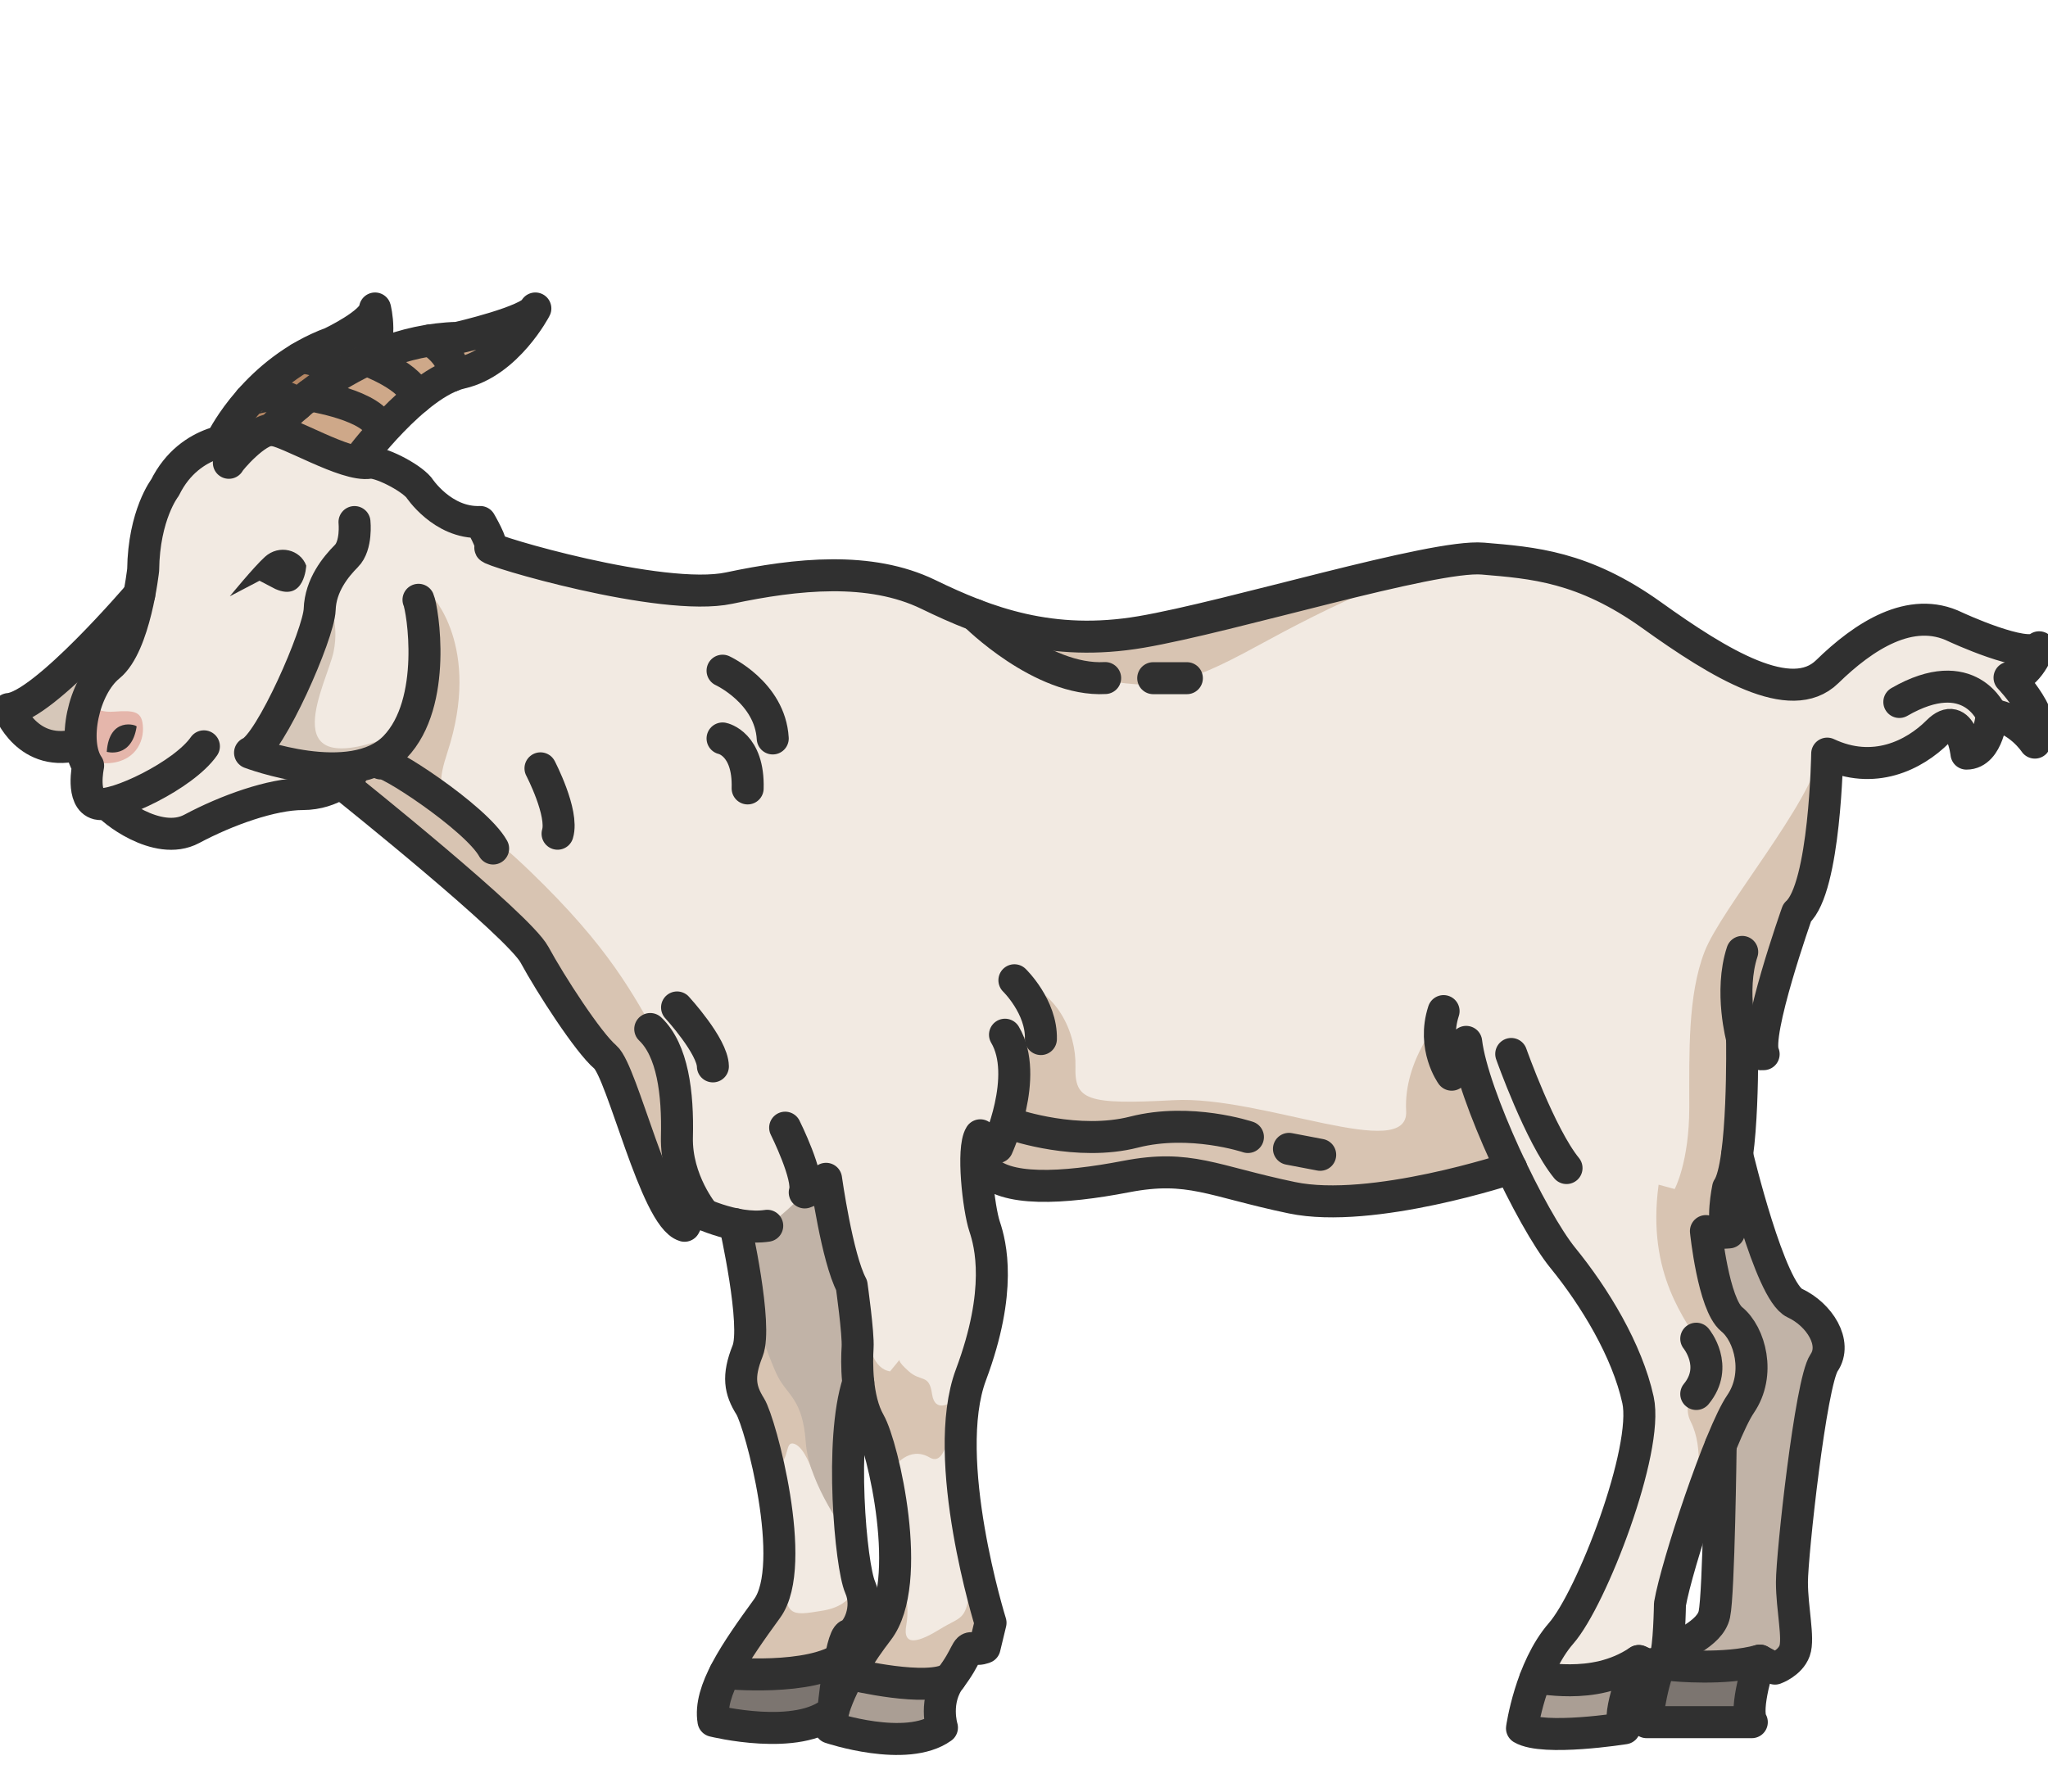 <?xml version="1.0" ?>
<svg style="enable-background:new 0 0 48 48;" version="1.1" viewBox="8 8 32 28" xml:space="preserve"
     xmlns="http://www.w3.org/2000/svg"><g id="Layer_2"/>
    <g id="Layer_1"><g><path d="M11.42,14.857c0,0-1.072,0.41-1.141,1.575    c-0.07,1.165-0.225,1.485-0.519,1.805c-0.294,0.32-0.686,0.889-0.382,1.729    c0,0-0.013,0.589,0.152,0.595s0.194-0.03,0.373,0.133c0.179,0.163,0.636,0.519,1.211,0.199    s0.894-0.539,1.336-0.46c0.442,0.079,0.77-0.258,0.77-0.258s0.98,0.742,1.717,1.389    c0.737,0.647,1.178,0.972,1.472,1.458c0.294,0.487,0.62,1.129,0.912,1.355    c0.292,0.227,0.702,2.079,1.258,2.602l0.037-0.291c0,0,0.19,0.319,0.926,0.479    c0,0,0.258,1.491,0.172,1.794s-0.261,0.486,0.009,1.018c0.269,0.532,0.412,1.57,0.449,2.055    s0.003,0.869-0.75,1.94c0,0,0.431,0.244,1.625,0c0,0,0.057-0.125,0.14-0.275    s0.472-0.429,0.252-0.895s-0.261-1.599-0.184-2.084c0.077-0.485,0.09-0.861,0.09-0.861    s0.46,0.679,0.549,1.488c0.088,0.809,0.224,1.362,0,1.734c-0.224,0.372-0.518,1.001-0.518,1.001    s0.588,0.378,1.401,0.16l0.294-0.478l0.313-0.015l0.08-0.33c0,0-0.239-0.698-0.341-1.6    c-0.102-0.902-0.139-1.472,0.03-2.281s0.515-1.026,0.326-1.95    c-0.19-0.924-0.222-1.334-0.222-1.334s0.366,0.378,1.431,0.263    c1.065-0.115,1.563-0.412,2.776,0.031c1.213,0.443,3.107,0.199,4.059-0.293    c0,0,0.447,0.782,0.9,1.403c0.452,0.62,1.462,1.903,1.072,3.274    c-0.389,1.371-0.742,1.951-0.92,2.336s-0.552,0.677-0.534,0.842c0,0,0.868,0.366,1.542-0.158    l0.366,0.047c0,0,0.1-0.079,0.074-0.459c-0.026-0.381,0.367-1.87,0.786-2.76    c0,0,0.078,1.578,0.014,2.051c-0.064,0.473-0.187,0.839-0.593,1.012c0,0,0.116,0.161,0.595,0.156    c0.48-0.004,0.584,0.001,0.672,0c0.088-0.001,0.621,0.197,0.562-0.495    c-0.059-0.691-0.058-1.31,0.086-2.328c0.144-1.018,0.254-1.649,0.305-1.764    c0.05-0.115,0.262-0.44,0-0.702c-0.262-0.262-0.696-0.58-0.783-0.946    c-0.087-0.367-0.536-1.509-0.536-1.509s0.223-1.186,0.141-1.908l0.264-0.012    c0,0,0.156-0.949,0.407-1.664c0.251-0.715,0.382-0.545,0.476-1.343    c0.094-0.798,0.132-1.553,0.132-1.553s0.365,0.29,0.835,0.131    c0.47-0.159,0.69-0.368,0.893-0.474s0.459-0.06,0.428,0.228c0,0,0.35-0.062,0.367-0.492    c0,0,0.571-0.093,0.701,0.296c0,0-0.053-0.663-0.294-0.889c0,0,0.173,0.059,0.294-0.382    c0,0-0.464,0.076-0.954-0.282c-0.49-0.358-1.203-0.32-1.776,0.165s-0.773,0.843-1.612,0.497    c-0.839-0.346-1.424-1.097-2.472-1.457c-1.048-0.36-1.556-0.679-3.724-0.052    s-3.806,0.953-5.128,0.798c-1.322-0.154-1.685-0.925-3.139-0.873s-1.99,0.191-3.11,0.13    s-2.198-0.563-2.198-0.563l-0.133-0.355c0,0-0.453-0.09-0.799-0.406    c-0.346-0.315-0.706-0.714-1.143-0.59s-1.059-0.574-1.313-0.489s-0.683,0.344-0.683,0.344    L11.42,14.857z" style="fill:#F2EAE2;"/><path
            d="M11.477,14.857c0,0,0.525-1.063,1.705-1.5c0,0,0.667-0.317,0.678-0.536    c0,0,0.14,0.549-0.132,0.805"
            style="fill:#B58764;"/><path
            d="M12.246,14.719c0,0,1.177-1.395,2.905-1.439c0,0,1.137-0.262,1.214-0.459    c0,0-0.437,0.842-1.159,1.006c-0.722,0.164-1.618,1.381-1.618,1.381"
            style="fill:#CEA889;"/><path
            d="M9.414,18.295c0,0-0.361,0.514-0.792,0.627    c-0.432,0.112-0.514,0.225-0.293,0.464C8.551,19.625,9.26,19.625,9.26,19.625    s-0.017-0.615,0.155-0.934C9.586,18.372,9.414,18.295,9.414,18.295z"
            style="fill:#D6C7B9;"/><path
            d="M34.197,33.999h-0.323c0,0-0.238,0.569-0.141,0.881c0,0,0.832-0.033,1.144,0    c0.312,0.033,0.473-0.026,0.473-0.026s-0.109-0.529,0.068-0.826    C35.417,34.028,34.403,33.999,34.197,33.999z"
            style="fill:#7C7570;"/><path
            d="M33.574,33.98c0,0-0.535,0.237-1.043,0.245    c-0.509,0.008-0.508,0.036-0.508,0.036s-0.235,0.462-0.182,0.732c0,0,0.986,0.185,1.518-0.059    c0,0-0.037-0.203,0.061-0.472C33.518,34.192,33.574,33.98,33.574,33.98z"
            style="fill:#AA9E94;"/><path
            d="M21.531,34.186c0,0-0.127-0.14-0.242,0.081s-0.233,0.738-0.233,0.738    s0.831,0.343,1.603-0.026c0,0-0.035-0.438,0.092-0.669C22.751,34.31,21.774,34.242,21.531,34.186z"
            style="fill:#AA9E94;"/><path
            d="M35.177,26.371l-0.234,0.892l-0.286-0.026c0,0-0.048,0.893,0.354,1.327    c0.402,0.434,0.526,0.74,0.122,1.504c-0.404,0.765-0.254,1.293-0.277,1.989    c-0.023,0.696,0.115,1.002-0.2,1.394c-0.217,0.269-0.366,0.548-0.366,0.548    s0.354,0.085,0.762,0.024c0.408-0.061,0.495-0.027,0.624,0.022s0.365-0.05,0.366-0.429    s-0.066-0.88,0-1.661c0.066-0.781,0.194-1.988,0.35-2.442c0.156-0.454,0.213-0.583,0.019-0.86    c-0.194-0.276-0.639-0.428-0.824-1.076C35.401,26.928,35.177,26.371,35.177,26.371z"
            style="fill:#C1B3A7;"/><path
            d="M21.004,34.026c0,0-0.529,0.198-0.975,0.14    c-0.445-0.058-0.661-0.145-0.748,0.076c-0.087,0.222-0.132,0.653-0.132,0.653    s1.077,0.315,1.712-0.045c0,0,0.12-0.298,0.143-0.438C21.027,34.272,21.004,34.026,21.004,34.026z"
            style="fill:#7C7570;"/><path
            d="M23.644,17.778c0,0,0.416,0.606,1.431,0.816    c1.015,0.21,1.414,0.132,2.554-0.49c1.14-0.622,2.588-1.351,3.454-1.283    c0,0-1.274-0.046-2.769,0.502s-2.537,0.639-3.137,0.624S23.644,17.778,23.644,17.778z"
            style="fill:#D8C4B2;"/><path
            d="M23.85,23.32c0,0,0.419,0.551,0.414,0.919l-0.559-0.067    c0,0,0.317,0.555,0.069,1.192c-0.248,0.637-0.506,0.725-0.326,0.953    c0.181,0.227,0.252,0.295,0.944,0.222s1.578-0.466,2.588-0.113    c1.009,0.353,2.65,0.589,4.509-0.131c0,0-0.606-1.446-0.577-2.015l-0.297,0.386    c0,0-0.208-0.373-0.081-0.774c0,0-0.607,0.659-0.563,1.472c0.044,0.813-2.261-0.244-3.626-0.17    c-1.365,0.073-1.556,0.002-1.541-0.528C24.817,24.137,24.512,23.457,23.85,23.32z"
            style="fill:#D8C4B2;"/><path
            d="M20.69,30.987c0,0-0.117-0.367-0.277-0.421s-0.061,0.239-0.269,0.347    c0,0,0.015-0.47-0.293-0.901c-0.308-0.431-0.227-0.653-0.108-0.948    c0.119-0.294,0.294-0.347,0.525,0.069S20.727,30.291,20.69,30.987z"
            style="fill:#D8C4B2;"/><path
            d="M34.504,31.246c0,0,0.13-0.604-0.086-1.026s0.388-0.765,0.165-1.169    s-0.861-1.122-0.667-2.536l0.251,0.068c0,0,0.228-0.422,0.228-1.277c0-0.855-0.025-1.749,0.238-2.431    c0.263-0.681,1.677-2.334,1.814-3.121c0,0,0.021,1.588-0.297,2.427s-0.601,1.602-0.608,2.055    l-0.201-0.174c0,0-0.419,2.253-0.375,3.058l-0.304,0.065c0,0-0.075,0.677,0.347,1.376    c0.423,0.699,0.416,0.927,0.187,1.377C34.968,30.391,34.504,31.246,34.504,31.246z"
            style="fill:#D8C4B2;"/><path
            d="M21.59,29.014c0,0,0.045,0.374,0.317,0.419l0.152-0.186    c0,0-0.05,0.016,0.142,0.186c0.192,0.17,0.317,0.036,0.362,0.352s0.306,0.124,0.306,0.124    s-0.011,1.063-0.34,0.871c-0.328-0.192-0.555,0.147-0.555,0.147S21.363,29.863,21.59,29.014z"
            style="fill:#D8C4B2;"/><path
            d="M21.396,32.693c0.002,0.006-0.015,0.393-0.541,0.479    c-0.525,0.086-0.56,0.095-0.646-0.568c0,0-0.236,0.633-0.544,1.01    c-0.308,0.377-0.248,0.555-0.248,0.555s1.176,0.122,1.639-0.287c0,0,0.1-0.246,0.257-0.443    C21.47,33.243,21.396,32.693,21.396,32.693z"
            style="fill:#D8C4B2;"/><path
            d="M22.083,32.604c0,0,0.146,0.428,0.078,0.791    c-0.067,0.363,0.217,0.258,0.532,0.063s0.397-0.125,0.457-0.592c0,0,0.412,0.3,0.232,0.652    s-0.429,0.415-0.53,0.603s-0.464,0.072-0.949,0.048c-0.485-0.025-0.524-0.205-0.311-0.513    C21.805,33.348,22.057,33.092,22.083,32.604z"
            style="fill:#D8C4B2;"/><path
            d="M19.5,27.203c-0.01-0.047,0.157,0.18,0.488-0.047    c0.331-0.227,0.586-0.52,0.586-0.52s0.301-0.369,0.366,0c0.065,0.369,0.49,1.167,0.399,1.7    s0.213,1.527-0.062,2.018c-0.275,0.492-0.017,1.667-0.017,1.667s-0.623-0.81-0.67-1.481    c-0.047-0.671-0.282-0.729-0.435-1.024S19.7,28.285,19.7,28.285L19.5,27.203z"
            style="fill:#C1B3A7;"/><path
            d="M14.73,17.29c0,0,0.805,0.804,0.26,2.471    c-0.285,0.871,0.039,0.647,1.296,1.859c1.257,1.212,1.6,1.914,2.035,2.671    c0.435,0.757,0.273,2.579,0.273,2.579s-0.589-0.889-0.932-1.962s-0.51-0.404-1.31-1.988    c0,0-1.902-1.897-2.508-2.266c-0.606-0.369-0.716-0.548-0.716-0.548s0.574,0.218,1.088-0.481    S14.79,18.188,14.73,17.29z"
            style="fill:#D8C4B2;"/><path
            d="M13.123,17.39c0,0,0.188,0.323,0.089,0.798    c-0.099,0.475-0.954,1.993,0.814,1.353c0,0-0.62,0.404-1.241,0.391    c-0.622-0.013-0.878-0.168-0.878-0.168s0.585-0.684,0.777-1.282S13.123,17.39,13.123,17.39z"
            style="fill:#D6C7B9;"/><path
            d="M9.429,18.972c0,0,0.028,0.172,0.35,0.15    c0.322-0.022,0.45-0.011,0.455,0.261c0.006,0.272-0.189,0.588-0.683,0.541    C9.057,19.877,9.429,18.972,9.429,18.972z"
            style="fill:#E5B6AB;"/><path
            d="    M11.776,14.857c0,0-0.802-0.038-1.198,0.764c0,0-0.33,0.423-0.341,1.284c0,0-0.127,1.177-0.531,1.506    c-0.405,0.329-0.582,1.189-0.329,1.556c0,0-0.114,0.531,0.152,0.595c0.266,0.063,1.341-0.443,1.657-0.898"
            style="fill:none;stroke:#303030;stroke-width:0.5;stroke-linecap:round;stroke-linejoin:round;stroke-miterlimit:10;"/><path
            d="    M9.693,20.567c0.013,0.058,0.759,0.678,1.303,0.387c0.544-0.291,1.252-0.544,1.733-0.544    c0.481,0,0.759-0.304,0.759-0.304"
            style="fill:none;stroke:#303030;stroke-width:0.5;stroke-linecap:round;stroke-linejoin:round;stroke-miterlimit:10;"/><path
            d="    M10.176,17.29c0,0-1.495,1.753-2.039,1.791c0,0,0.296,0.797,1.122,0.544"
            style="fill:none;stroke:#303030;stroke-width:0.5;stroke-linecap:round;stroke-linejoin:round;stroke-miterlimit:10;"/><path
            d="    M13.539,16.159c0,0,0.038,0.367-0.127,0.531c-0.164,0.165-0.405,0.456-0.417,0.835    c-0.013,0.38-0.772,2.113-1.088,2.239c0,0,1.594,0.605,2.265-0.089c0.67-0.695,0.43-2.162,0.367-2.301"
            style="fill:none;stroke:#303030;stroke-width:0.5;stroke-linecap:round;stroke-linejoin:round;stroke-miterlimit:10;"/><path
            d="    M11.576,15.233c0.017-0.043,0.429-0.523,0.669-0.515c0.24,0.009,1.155,0.575,1.528,0.515    c0.152-0.024,0.626,0.214,0.772,0.386c0,0,0.365,0.562,0.958,0.539c0,0,0.211,0.36,0.158,0.4    c-0.053,0.04,2.677,0.857,3.732,0.633c1.055-0.224,2.202-0.343,3.112,0.099c0.91,0.442,1.925,0.825,3.323,0.587    c1.398-0.237,4.563-1.213,5.341-1.147c0.778,0.066,1.569,0.119,2.638,0.884    c1.068,0.765,2.176,1.438,2.743,0.884c0.567-0.554,1.306-1.042,2.005-0.699c0,0,1.106,0.514,1.306,0.317    c0,0-0.172,0.475-0.462,0.475c0,0,0.673,0.699,0.396,1.015c0,0-0.251-0.382-0.673-0.435    c0,0-0.053,0.607-0.396,0.607c0,0-0.079-0.712-0.448-0.343c-0.369,0.369-1.002,0.686-1.728,0.343    c0,0-0.031,2.099-0.47,2.487c0,0-0.675,1.906-0.523,2.21c0,0-0.27,0.034-0.337-0.236    c0,0,0.034,1.957-0.219,2.328c0,0-0.113,0.546,0.014,0.694c0,0-0.255,0.021-0.307,0    c-0.053-0.021-0.053-0.021-0.053-0.021s0.117,1.145,0.403,1.378c0.286,0.233,0.456,0.859,0.138,1.325    c-0.318,0.467-0.997,2.513-1.103,3.127c0,0-0.011,0.71-0.074,0.827c-0.064,0.117-0.276,0.117-0.276,0.117    l-0.138-0.053c0,0-0.36,0.827-0.223,1.05c0,0-1.262,0.201-1.601,0c0,0,0.131-0.933,0.611-1.484    c0.481-0.551,1.371-2.869,1.202-3.647c-0.17-0.777-0.678-1.611-1.173-2.219    c-0.495-0.608-1.413-2.544-1.512-3.378l-0.226,0.513c0,0-0.311-0.429-0.127-0.994"
            style="fill:none;stroke:#303030;stroke-width:0.5;stroke-linecap:round;stroke-linejoin:round;stroke-miterlimit:10;"/><path
            d="    M35.143,26.048c0,0,0.508,2.135,0.898,2.316c0.39,0.181,0.669,0.627,0.46,0.934    c-0.209,0.307-0.502,3.01-0.502,3.428c0,0.418,0.112,0.878,0.042,1.073c-0.07,0.195-0.307,0.279-0.307,0.279    l-0.237-0.125c0,0-0.251,0.753-0.125,0.962h-1.644c0,0,0.097-0.824,0.292-1.018    c0.196-0.194,0.697-0.347,0.767-0.668s0.098-2.637,0.098-2.637"
            style="fill:none;stroke:#303030;stroke-width:0.5;stroke-linecap:round;stroke-linejoin:round;stroke-miterlimit:10;"/><path
            d="    M31.613,26.256c0,0-2.174,0.724-3.426,0.463c-1.252-0.261-1.6-0.522-2.592-0.331    c-0.992,0.191-1.913,0.239-2.209-0.133"
            style="fill:none;stroke:#303030;stroke-width:0.5;stroke-linecap:round;stroke-linejoin:round;stroke-miterlimit:10;"/><path
            d="    M13.434,20.322c0,0,2.664,2.131,2.917,2.598c0.253,0.466,0.839,1.372,1.106,1.599    c0.266,0.226,0.786,2.504,1.239,2.638l0.133-0.253c0,0,0.639,0.333,1.159,0.253"
            style="fill:none;stroke:#303030;stroke-width:0.5;stroke-linecap:round;stroke-linejoin:round;stroke-miterlimit:10;"/><path
            d="    M20.268,25.624c0,0,0.386,0.773,0.306,1.012c0,0,0.333-0.12,0.333-0.213c0,0,0.173,1.239,0.4,1.665    c0,0,0.107,0.759,0.093,0.972c-0.013,0.213-0.027,0.799,0.186,1.172c0.213,0.373,0.706,2.504,0.133,3.25    c-0.573,0.746-0.746,1.292-0.746,1.518c0,0,1.185,0.4,1.745,0c0,0-0.133-0.426,0.133-0.773    c0.266-0.346,0.24-0.493,0.346-0.466c0.107,0.027,0.187-0.013,0.187-0.013l0.093-0.386    c0,0-0.799-2.558-0.306-3.876c0.493-1.319,0.307-2.04,0.213-2.319c-0.093-0.279-0.2-1.211-0.067-1.424    l0.266,0.186c0,0,0.506-1.106,0.12-1.758"
            style="fill:none;stroke:#303030;stroke-width:0.5;stroke-linecap:round;stroke-linejoin:round;stroke-miterlimit:10;"/><path
            d="    M23.85,23.32c0,0,0.427,0.413,0.414,0.919"
            style="fill:none;stroke:#303030;stroke-width:0.5;stroke-linecap:round;stroke-linejoin:round;stroke-miterlimit:10;"/><path
            d="    M19.484,27.131c0,0,0.357,1.583,0.197,1.983c-0.16,0.4-0.117,0.613,0.041,0.866    c0.159,0.253,0.758,2.478,0.265,3.157c-0.493,0.679-0.919,1.292-0.839,1.758c0,0,1.33,0.331,1.871-0.154    c0,0,0.114-1.151,0.247-1.191c0.133-0.04,0.32-0.413,0.173-0.746c-0.146-0.333-0.324-2.301-0.029-3.195"
            style="fill:none;stroke:#303030;stroke-width:0.5;stroke-linecap:round;stroke-linejoin:round;stroke-miterlimit:10;"/><path
            d="M10.135,19.355c0.004-0.026-0.429-0.162-0.467,0.395    C9.668,19.751,10.057,19.861,10.135,19.355z"
            style="fill:#303030;"/><path
            d="M11.591,17.319c0,0,0.373-0.457,0.548-0.616c0.221-0.201,0.555-0.114,0.646,0.137    c0,0-0.023,0.57-0.483,0.365l-0.247-0.129L11.591,17.319z"
            style="fill:#303030;"/><path
            d="    M12.246,14.719c0,0,1.177-1.395,2.905-1.439c0,0,1.137-0.262,1.214-0.459c0,0-0.437,0.842-1.159,1.006    c-0.722,0.164-1.618,1.381-1.618,1.381"
            style="fill:none;stroke:#303030;stroke-width:0.5;stroke-linecap:round;stroke-linejoin:round;stroke-miterlimit:10;"/><path
            d="    M11.477,14.857c0,0,0.525-1.063,1.705-1.5c0,0,0.667-0.317,0.678-0.536c0,0,0.14,0.549-0.132,0.805    c0,0,0.745,0.274,0.776,0.599"
            style="fill:none;stroke:#303030;stroke-width:0.5;stroke-linecap:round;stroke-linejoin:round;stroke-miterlimit:10;"/><path
            d="    M19.327,34.147c0,0,1.352,0.135,1.873-0.265"
            style="fill:none;stroke:#303030;stroke-width:0.5;stroke-linecap:round;stroke-linejoin:round;stroke-miterlimit:10;"/><path
            d="    M21.313,34.169c0,0,1.186,0.285,1.539,0.06"
            style="fill:none;stroke:#303030;stroke-width:0.5;stroke-linecap:round;stroke-linejoin:round;stroke-miterlimit:10;"/><path
            d="    M34.154,34.026c0,0,0.8,0.079,1.343-0.074"
            style="fill:none;stroke:#303030;stroke-width:0.5;stroke-linecap:round;stroke-linejoin:round;stroke-miterlimit:10;"/><path
            d="    M31.988,34.242c0.026-0.066,0.891,0.21,1.619-0.284"
            style="fill:none;stroke:#303030;stroke-width:0.5;stroke-linecap:round;stroke-linejoin:round;stroke-miterlimit:10;"/><path
            d="    M34.504,28.922c0,0,0.357,0.432,0,0.864"
            style="fill:none;stroke:#303030;stroke-width:0.5;stroke-linecap:round;stroke-linejoin:round;stroke-miterlimit:10;"/><path
            d="    M23.85,25.58c0,0,0.988,0.338,1.87,0.113c0.881-0.225,1.779,0.077,1.779,0.077"
            style="fill:none;stroke:#303030;stroke-width:0.5;stroke-linecap:round;stroke-linejoin:round;stroke-miterlimit:10;"/><line
            style="fill:none;stroke:#303030;stroke-width:0.5;stroke-linecap:round;stroke-linejoin:round;stroke-miterlimit:10;"
            x1="28.14" x2="28.628" y1="25.955" y2="26.048"/><path
            d="    M16.445,20.008c0,0,0.364,0.697,0.267,1.022"
            style="fill:none;stroke:#303030;stroke-width:0.5;stroke-linecap:round;stroke-linejoin:round;stroke-miterlimit:10;"/><path
            d="    M23.231,17.608c0,0,1.042,1.045,2.037,0.989"
            style="fill:none;stroke:#303030;stroke-width:0.5;stroke-linecap:round;stroke-linejoin:round;stroke-miterlimit:10;"/><line
            style="fill:none;stroke:#303030;stroke-width:0.5;stroke-linecap:round;stroke-linejoin:round;stroke-miterlimit:10;"
            x1="26.019" x2="26.545" y1="18.599" y2="18.599"/><path
            d="    M39.123,19.169c0,0-0.339-0.836-1.446-0.198"
            style="fill:none;stroke:#303030;stroke-width:0.5;stroke-linecap:round;stroke-linejoin:round;stroke-miterlimit:10;"/><path
            d="    M31.613,24.472c0,0,0.451,1.276,0.864,1.783"
            style="fill:none;stroke:#303030;stroke-width:0.5;stroke-linecap:round;stroke-linejoin:round;stroke-miterlimit:10;"/><path
            d="    M35.222,24.237c0,0-0.203-0.74,0-1.36"
            style="fill:none;stroke:#303030;stroke-width:0.5;stroke-linecap:round;stroke-linejoin:round;stroke-miterlimit:10;"/><path
            d="    M12.83,14.178c0,0,1.036,0.155,1.122,0.541"
            style="fill:none;stroke:#303030;stroke-width:0.5;stroke-linecap:round;stroke-linejoin:round;stroke-miterlimit:10;"/><path
            d="    M14.73,13.318c0,0,0.42,0.265,0.323,0.558"
            style="fill:none;stroke:#303030;stroke-width:0.5;stroke-linecap:round;stroke-linejoin:round;stroke-miterlimit:10;"/><path
            d="    M11.907,14.248c0.002-0.002,0.521-0.191,0.734,0.085"
            style="fill:none;stroke:#303030;stroke-width:0.5;stroke-linecap:round;stroke-linejoin:round;stroke-miterlimit:10;"/><path
            d="    M12.684,13.597c0.034-0.02,0.486,0.022,0.528,0.311"
            style="fill:none;stroke:#303030;stroke-width:0.5;stroke-linecap:round;stroke-linejoin:round;stroke-miterlimit:10;"/><path
            d="    M19.29,18.482c0,0,0.742,0.341,0.784,1.059"
            style="fill:none;stroke:#303030;stroke-width:0.5;stroke-linecap:round;stroke-linejoin:round;stroke-miterlimit:10;"/><path
            d="    M19.29,19.541c0,0,0.412,0.081,0.392,0.781"
            style="fill:none;stroke:#303030;stroke-width:0.5;stroke-linecap:round;stroke-linejoin:round;stroke-miterlimit:10;"/><path
            d="    M19,26.979c0,0-0.44-0.523-0.423-1.209c0.017-0.687-0.067-1.354-0.417-1.688"
            style="fill:none;stroke:#303030;stroke-width:0.5;stroke-linecap:round;stroke-linejoin:round;stroke-miterlimit:10;"/><path
            d="    M18.579,23.745c0,0,0.555,0.604,0.56,0.921"
            style="fill:none;stroke:#303030;stroke-width:0.5;stroke-linecap:round;stroke-linejoin:round;stroke-miterlimit:10;"/><path
            d="    M13.952,19.932c0.023-0.103,1.486,0.845,1.753,1.329"
            style="fill:none;stroke:#303030;stroke-width:0.5;stroke-linecap:round;stroke-linejoin:round;stroke-miterlimit:10;"/></g></g></svg>
